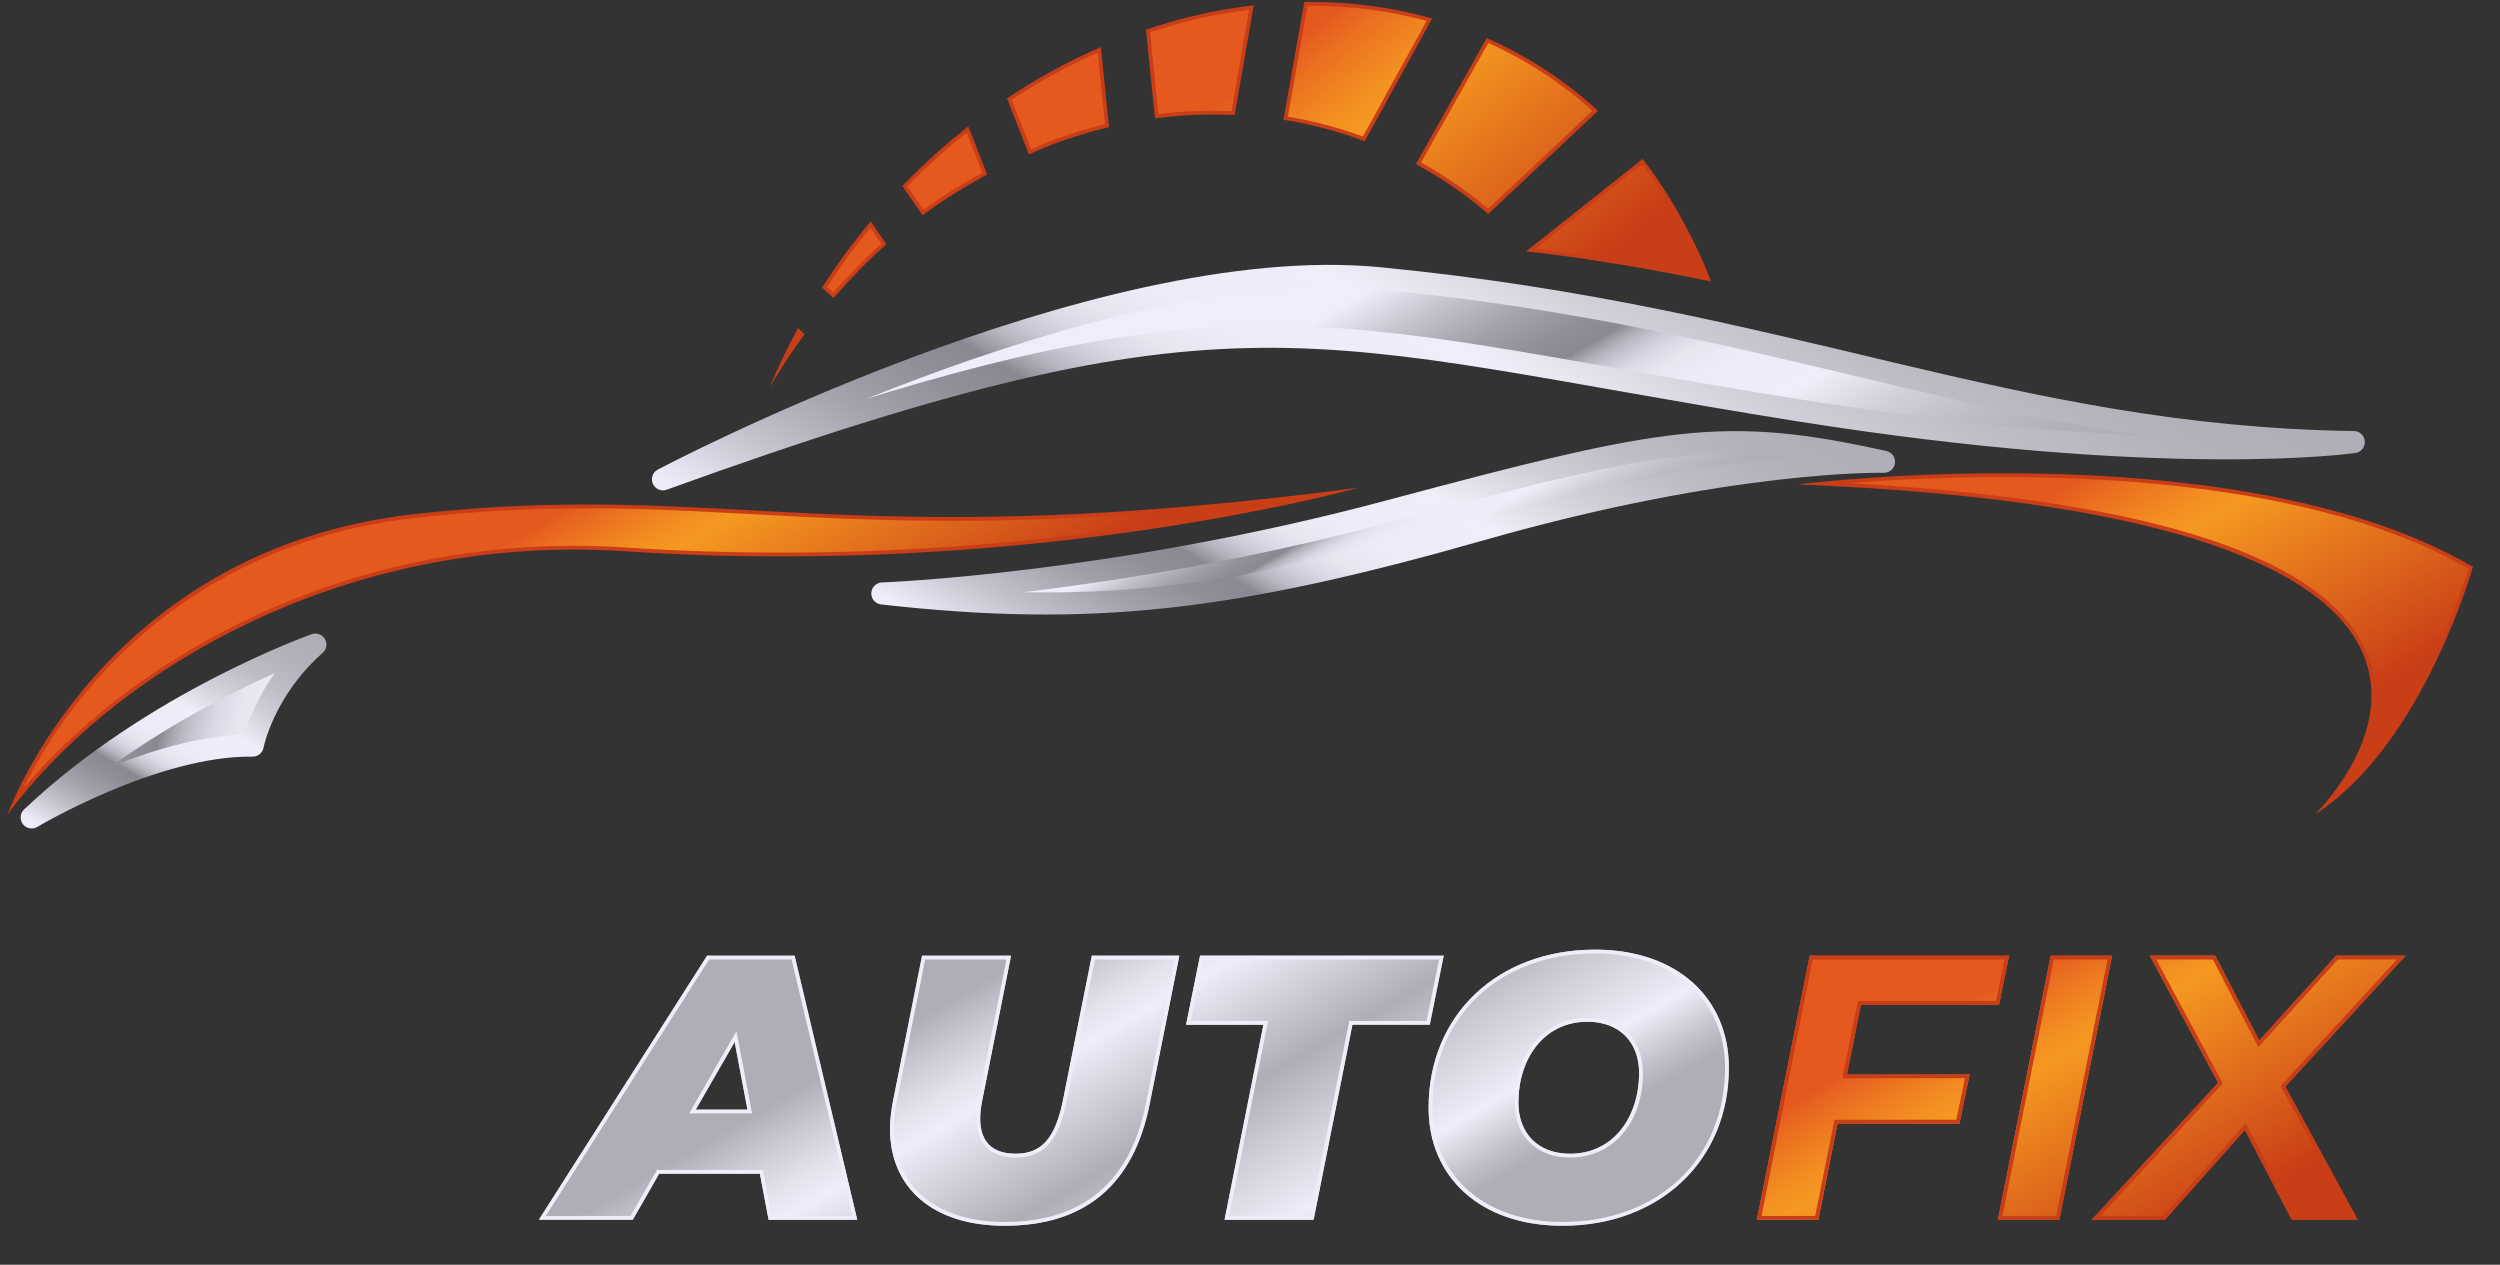 <?xml version="1.0" encoding="UTF-8"?>
<svg xmlns="http://www.w3.org/2000/svg" width="85" height="43" viewBox="0 0 85 43" fill="none">
  <rect x="0" y="0" width="85" height="43" fill="#333333" stroke="none"/>
  <g clip-path="url(#clip0_41_5816)">
    <path d="M0.506 27.259C1.336 25.413 5.011 18.553 14.106 17.542C16.1 17.321 17.956 17.218 19.945 17.218C21.852 17.218 23.629 17.313 25.51 17.414C27.608 17.527 29.778 17.643 32.373 17.643C36.327 17.643 40.405 17.369 45.13 16.782C42.563 17.392 35.482 18.854 26.573 18.854C24.795 18.854 23.014 18.795 21.279 18.68C20.696 18.641 20.106 18.622 19.525 18.622C10.499 18.622 3.729 23.186 0.506 27.259Z" fill="url(#paint0_linear_41_5816)"></path>
    <path d="M43.886 16.996C40.672 17.685 34.313 18.789 26.574 18.789C24.797 18.789 23.017 18.731 21.283 18.616C20.699 18.577 20.108 18.557 19.526 18.557C10.771 18.557 4.133 22.841 0.782 26.818C1.214 25.944 2.012 24.552 3.285 23.114C5.215 20.936 8.66 18.213 14.114 17.607C16.105 17.385 17.959 17.282 19.946 17.282C21.85 17.282 23.626 17.378 25.507 17.479C27.606 17.592 29.777 17.709 32.373 17.709C35.976 17.709 39.682 17.48 43.886 16.996ZM46.188 16.581C40.3 17.355 35.952 17.579 32.372 17.579C27.439 17.579 23.967 17.153 19.945 17.153C18.163 17.153 16.272 17.237 14.099 17.478C3.462 18.66 0.254 27.693 0.254 27.693C3.661 23.098 10.75 18.686 19.526 18.686C20.101 18.686 20.685 18.706 21.274 18.745C23.099 18.866 24.87 18.918 26.575 18.918C37.915 18.918 46.188 16.581 46.188 16.581Z" fill="#C93D17"></path>
    <path d="M22.541 16.297C22.541 16.297 37.215 8.52 46.895 9.459C60.824 10.809 68.295 14.861 80.029 15.03C80.029 15.03 73.698 15.959 61.035 13.933C44.373 11.267 42.211 9.193 22.541 16.297Z" fill="url(#paint1_linear_41_5816)" stroke="url(#paint2_linear_41_5816)" stroke-width="0.75" stroke-miterlimit="10" stroke-linecap="round" stroke-linejoin="round"></path>
    <path d="M30 20.178C30 20.178 37.831 19.893 47.234 17.377C56.724 14.838 58.619 14.501 64.056 15.7C64.056 15.7 58.878 15.576 50.399 17.994C41.919 20.412 37.113 20.98 30 20.178Z" fill="url(#paint3_linear_41_5816)" stroke="url(#paint4_linear_41_5816)" stroke-width="0.75" stroke-miterlimit="10" stroke-linecap="round" stroke-linejoin="round"></path>
    <path d="M79.133 27.312C79.851 26.453 81.245 24.421 80.459 22.344C79.178 18.957 72.959 16.974 61.972 16.443C63.136 16.331 65.397 16.155 68.113 16.155C72.892 16.155 79.522 16.702 84.005 19.302C83.841 19.852 82.26 24.939 79.133 27.312Z" fill="url(#paint5_linear_41_5816)"></path>
    <path d="M68.114 16.091V16.22C72.869 16.22 79.458 16.762 83.929 19.333C83.82 19.694 83.396 21.026 82.65 22.551C81.987 23.905 80.951 25.645 79.555 26.881C79.717 26.658 79.887 26.399 80.047 26.111C80.79 24.779 80.953 23.468 80.52 22.321C79.265 19.005 73.339 17.024 62.896 16.427C64.155 16.327 65.995 16.22 68.113 16.22L68.114 16.091ZM68.113 16.091C64.097 16.091 61.114 16.47 61.114 16.47C89.226 17.61 78.7 27.693 78.7 27.693C82.372 25.35 84.081 19.272 84.081 19.272C79.635 16.672 73.082 16.091 68.113 16.091Z" fill="#C93D17"></path>
    <path d="M8.591 25.35C8.591 25.35 8.949 23.483 10.722 21.916C10.722 21.916 5.235 23.852 1.077 27.793C1.077 27.793 5.235 25.308 8.591 25.35Z" fill="url(#paint6_linear_41_5816)" stroke="url(#paint7_linear_41_5816)" stroke-width="0.75" stroke-miterlimit="10" stroke-linecap="round" stroke-linejoin="round"></path>
    <path d="M26.616 12.32C26.783 11.964 26.962 11.611 27.15 11.261L27.27 11.369C27.047 11.673 26.828 11.991 26.616 12.32ZM28.034 9.768C28.51 9.03 29.036 8.312 29.598 7.633L30.053 8.294C29.487 8.795 28.924 9.368 28.335 10.042L28.034 9.768ZM58.072 9.484C57.484 9.36 54.772 8.802 52.05 8.5L55.837 5.496C56.685 6.591 57.551 8.136 58.072 9.484ZM30.764 6.33C31.432 5.642 32.148 4.993 32.895 4.402L33.484 5.904C32.708 6.325 32.019 6.759 31.381 7.227L30.764 6.33ZM50.6 7.188C49.869 6.564 49.072 6.014 48.228 5.552L50.576 1.377C51.926 1.979 53.158 2.782 54.238 3.767L50.6 7.188ZM34.316 3.37C35.293 2.721 36.321 2.157 37.374 1.695L37.637 4.273C37.078 4.409 36.53 4.572 36.007 4.757C35.712 4.861 35.424 4.986 35.145 5.107L35.019 5.162L34.316 3.37ZM46.369 4.721C45.503 4.401 44.61 4.164 43.712 4.018L44.4 0.131C44.455 0.13 44.51 0.13 44.565 0.13C45.956 0.13 47.313 0.311 48.6 0.667L46.369 4.721ZM39.032 1.054C39.552 0.88 40.034 0.74 40.505 0.625C41.167 0.463 41.837 0.342 42.549 0.255L41.924 3.843C41.697 3.834 41.469 3.829 41.241 3.829C40.57 3.829 39.943 3.869 39.327 3.951L39.032 1.054Z" fill="url(#paint8_linear_41_5816)"></path>
    <path d="M44.565 0.195C45.922 0.195 47.246 0.367 48.504 0.708L46.339 4.642C45.507 4.337 44.649 4.109 43.787 3.965L44.455 0.195C44.491 0.195 44.528 0.195 44.565 0.195ZM42.471 0.33L41.87 3.777C41.657 3.769 41.446 3.765 41.241 3.765C40.592 3.765 39.983 3.802 39.384 3.878L39.102 1.099C39.602 0.933 40.067 0.798 40.52 0.688C41.154 0.533 41.794 0.416 42.471 0.33ZM50.603 1.461C51.904 2.046 53.094 2.822 54.143 3.768L50.598 7.101C49.892 6.503 49.126 5.974 48.316 5.527L50.603 1.461ZM37.319 1.79L37.567 4.223C37.025 4.357 36.493 4.516 35.986 4.696C35.688 4.802 35.397 4.927 35.116 5.049L35.055 5.075L34.395 3.395C35.331 2.777 36.313 2.238 37.319 1.79ZM32.867 4.507L33.403 5.874C32.666 6.277 32.007 6.691 31.397 7.135L30.848 6.337C31.482 5.685 32.16 5.071 32.867 4.507ZM55.826 5.587C56.634 6.644 57.454 8.102 57.969 9.397C57.211 9.239 54.734 8.742 52.213 8.454L55.826 5.587ZM29.593 7.74L29.967 8.284C29.428 8.765 28.891 9.312 28.33 9.95L28.118 9.757C28.57 9.061 29.065 8.383 29.593 7.74ZM27.168 11.365L27.183 11.378C27.155 11.416 27.128 11.454 27.101 11.492C27.123 11.45 27.146 11.407 27.168 11.365ZM44.565 0.066C44.492 0.066 44.419 0.066 44.346 0.067L43.637 4.071C44.59 4.222 45.513 4.469 46.399 4.802L48.696 0.627C47.391 0.257 46.005 0.066 44.565 0.066ZM42.628 0.18C41.924 0.263 41.211 0.386 40.49 0.562C39.973 0.688 39.465 0.841 38.963 1.009L39.269 4.024C39.933 3.933 40.591 3.895 41.241 3.895C41.488 3.895 41.733 3.9 41.978 3.91L42.628 0.18ZM50.548 1.295L48.14 5.578C49.017 6.052 49.842 6.62 50.602 7.275L54.333 3.767C53.221 2.742 51.946 1.91 50.548 1.295ZM37.429 1.6C36.314 2.084 35.247 2.671 34.237 3.346L34.983 5.248C35.329 5.099 35.672 4.945 36.029 4.818C36.589 4.62 37.149 4.457 37.707 4.322L37.429 1.6ZM32.923 4.298C32.13 4.92 31.381 5.597 30.681 6.323L31.366 7.318C32.061 6.803 32.799 6.346 33.565 5.933L32.923 4.298ZM55.848 5.405L51.887 8.548C55.031 8.885 58.175 9.573 58.175 9.573C57.642 8.153 56.735 6.536 55.848 5.405ZM29.603 7.526C29.005 8.242 28.453 8.995 27.95 9.779L28.34 10.134C28.902 9.488 29.495 8.87 30.138 8.304L29.603 7.526ZM27.133 11.158C26.774 11.818 26.448 12.495 26.16 13.187C26.526 12.558 26.924 11.947 27.356 11.361L27.133 11.158Z" fill="#C93D17"></path>
    <path d="M25.837 39.906H22.412L21.515 41.471H18.321L24.041 32.493H27.017L29.145 41.471H26.132L25.837 39.906ZM25.413 37.726L24.977 35.43L23.656 37.726H25.413Z" fill="url(#paint9_linear_41_5816)"></path>
    <path d="M30.261 38.38C30.261 38.072 30.299 37.764 30.363 37.431L31.35 32.493H34.377L33.402 37.38C33.351 37.623 33.326 37.841 33.326 38.034C33.326 38.842 33.762 39.226 34.531 39.226C35.403 39.226 35.878 38.726 36.147 37.379L37.122 32.493H40.097L39.084 37.559C38.545 40.252 36.917 41.676 34.159 41.676C31.723 41.676 30.261 40.394 30.261 38.38Z" fill="url(#paint10_linear_41_5816)"></path>
    <path d="M42.957 34.84H40.328L40.802 32.493H49.087L48.613 34.84H45.983L44.663 41.471H41.636L42.957 34.84Z" fill="url(#paint11_linear_41_5816)"></path>
    <path d="M48.573 37.662C48.573 34.494 50.933 32.288 54.229 32.288C57.025 32.288 58.782 33.943 58.782 36.302C58.782 39.471 56.422 41.676 53.126 41.676C50.33 41.676 48.573 40.022 48.573 37.662ZM55.729 36.482C55.729 35.443 55.075 34.738 53.972 34.738C52.485 34.738 51.625 36.007 51.625 37.482C51.625 38.521 52.279 39.226 53.383 39.226C54.87 39.227 55.729 37.957 55.729 36.482Z" fill="url(#paint12_linear_41_5816)"></path>
    <path d="M26.915 32.623L28.982 41.341H26.239L25.964 39.882L25.944 39.777H25.837H22.412H22.337L22.3 39.842L21.44 41.341H18.557L24.112 32.623H26.915ZM23.433 37.855H23.657H25.414H25.57L25.541 37.702L25.105 35.406L25.039 35.063L24.865 35.366L23.544 37.661L23.433 37.855ZM27.017 32.493H24.041L18.321 41.471H21.515L22.412 39.906H25.837L26.132 41.471H29.145L27.017 32.493ZM23.657 37.726L24.978 35.43L25.414 37.726H23.657Z" fill="#EEEEFA"></path>
    <path d="M39.94 32.623L38.957 37.534C38.425 40.196 36.81 41.547 34.159 41.547C31.834 41.547 30.39 40.333 30.39 38.38C30.39 38.105 30.422 37.811 30.49 37.456L31.457 32.623H34.22L33.276 37.353C33.223 37.604 33.197 37.833 33.197 38.034C33.197 38.886 33.671 39.356 34.531 39.356C35.492 39.356 35.997 38.79 36.274 37.405L37.228 32.623H39.94ZM40.097 32.493H37.122L36.147 37.38C35.878 38.726 35.403 39.227 34.531 39.227C33.761 39.227 33.326 38.842 33.326 38.034C33.326 37.841 33.351 37.623 33.402 37.38L34.377 32.493H31.35L30.363 37.431C30.299 37.765 30.261 38.072 30.261 38.38C30.261 40.394 31.723 41.676 34.159 41.676C36.917 41.676 38.546 40.252 39.084 37.559L40.097 32.493Z" fill="#EEEEFA"></path>
    <path d="M48.929 32.623L48.506 34.711H45.983H45.877L45.856 34.815L44.556 41.341H41.793L43.083 34.865L43.114 34.711H42.957H40.486L40.908 32.623H48.929ZM49.087 32.493H40.802L40.327 34.84H42.956L41.635 41.471H44.662L45.983 34.84H48.612L49.087 32.493Z" fill="#EEEEFA"></path>
    <path d="M54.229 32.417C56.875 32.417 58.653 33.979 58.653 36.302C58.653 39.39 56.38 41.547 53.126 41.547C50.48 41.547 48.703 39.985 48.703 37.662C48.702 34.574 50.975 32.417 54.229 32.417ZM53.383 39.356C54.84 39.356 55.859 38.174 55.859 36.482C55.859 35.344 55.118 34.608 53.972 34.608C52.514 34.608 51.496 35.79 51.496 37.482C51.496 38.62 52.236 39.356 53.383 39.356ZM54.229 32.288C50.933 32.288 48.573 34.494 48.573 37.662C48.573 40.021 50.33 41.676 53.126 41.676C56.422 41.676 58.782 39.47 58.782 36.302C58.782 33.943 57.025 32.288 54.229 32.288ZM53.383 39.227C52.279 39.227 51.625 38.521 51.625 37.482C51.625 36.008 52.485 34.738 53.972 34.738C55.075 34.738 55.729 35.443 55.729 36.482C55.729 37.957 54.87 39.227 53.383 39.227Z" fill="#EEEEFA"></path>
    <path d="M63.273 34.161L62.798 36.533H66.966L66.62 38.2H62.478L61.824 41.471H59.733L61.529 32.493H68.313L67.967 34.161H63.273Z" fill="url(#paint13_linear_41_5816)"></path>
    <path d="M69.723 32.493H71.813L70.018 41.471H67.927L69.723 32.493Z" fill="url(#paint14_linear_41_5816)"></path>
    <path d="M77.7 36.944L80.162 41.471H77.918L76.327 38.418L73.609 41.471H71.12L75.417 36.815L73.096 32.493H75.314L76.815 35.379L79.431 32.493H81.791L77.7 36.944Z" fill="url(#paint15_linear_41_5816)"></path>
    <path d="M68.154 32.623L67.862 34.031H63.273H63.167L63.146 34.135L62.672 36.508L62.64 36.662H62.798H66.808L66.515 38.071H62.478H62.372L62.351 38.175L61.718 41.341H59.891L61.635 32.623H68.154ZM68.313 32.493H61.529L59.733 41.471H61.823L62.477 38.2H66.62L66.966 36.533H62.798L63.272 34.16H67.966L68.313 32.493Z" fill="#C93D17"></path>
    <path d="M71.656 32.623L69.912 41.341H68.085L69.829 32.623H71.656ZM71.813 32.493H69.723L67.927 41.471H70.018L71.813 32.493Z" fill="#C93D17"></path>
    <path d="M81.496 32.623L77.604 36.856L77.542 36.924L77.586 37.005L79.944 41.341H77.996L76.442 38.359L76.356 38.192L76.231 38.332L73.55 41.341H71.416L75.512 36.903L75.575 36.835L75.531 36.754L73.312 32.622H75.236L76.7 35.438L76.785 35.603L76.91 35.465L79.488 32.622L81.496 32.623ZM81.791 32.493H79.431L76.814 35.379L75.314 32.493H73.095L75.416 36.815L71.12 41.471H73.608L76.327 38.418L77.917 41.471H80.162L77.699 36.944L81.791 32.493Z" fill="#C93D17"></path>
  </g>
  <defs>
    <linearGradient id="paint0_linear_41_5816" x1="19.865" y1="16.906" x2="24.962" y2="25.733" gradientUnits="userSpaceOnUse">
      <stop offset="0.002" stop-color="#E5591F"></stop>
      <stop offset="0.093" stop-color="#EB7120"></stop>
      <stop offset="0.226" stop-color="#F28E21"></stop>
      <stop offset="0.302" stop-color="#F59921"></stop>
      <stop offset="0.472" stop-color="#EA821E"></stop>
      <stop offset="1" stop-color="#C93D17"></stop>
    </linearGradient>
    <linearGradient id="paint1_linear_41_5816" x1="47.606" y1="9.291" x2="56.225" y2="24.22" gradientUnits="userSpaceOnUse">
      <stop stop-color="#EEEEFA"></stop>
      <stop offset="0.096" stop-color="#C3C3CE"></stop>
      <stop offset="0.184" stop-color="#A3A3AE"></stop>
      <stop offset="0.257" stop-color="#90909A"></stop>
      <stop offset="0.307" stop-color="#898993"></stop>
      <stop offset="0.317" stop-color="#9A9AA4"></stop>
      <stop offset="0.336" stop-color="#B4B4BF"></stop>
      <stop offset="0.359" stop-color="#C9C9D5"></stop>
      <stop offset="0.385" stop-color="#DADAE6"></stop>
      <stop offset="0.417" stop-color="#E6E6F1"></stop>
      <stop offset="0.463" stop-color="#ECECF8"></stop>
      <stop offset="0.589" stop-color="#EEEEFA"></stop>
      <stop offset="0.6" stop-color="#EBEBF6"></stop>
      <stop offset="0.7" stop-color="#D0D0DA"></stop>
      <stop offset="0.801" stop-color="#BDBDC6"></stop>
      <stop offset="0.901" stop-color="#B2B2BA"></stop>
      <stop offset="1" stop-color="#AEAEB6"></stop>
    </linearGradient>
    <linearGradient id="paint2_linear_41_5816" x1="43.776" y1="28.669" x2="58.794" y2="2.658" gradientUnits="userSpaceOnUse">
      <stop stop-color="#EEEEFA"></stop>
      <stop offset="0.096" stop-color="#C3C3CE"></stop>
      <stop offset="0.184" stop-color="#A3A3AE"></stop>
      <stop offset="0.257" stop-color="#90909A"></stop>
      <stop offset="0.307" stop-color="#898993"></stop>
      <stop offset="0.317" stop-color="#9A9AA4"></stop>
      <stop offset="0.336" stop-color="#B4B4BF"></stop>
      <stop offset="0.359" stop-color="#C9C9D5"></stop>
      <stop offset="0.385" stop-color="#DADAE6"></stop>
      <stop offset="0.417" stop-color="#E6E6F1"></stop>
      <stop offset="0.463" stop-color="#ECECF8"></stop>
      <stop offset="0.589" stop-color="#EEEEFA"></stop>
      <stop offset="0.6" stop-color="#EBEBF6"></stop>
      <stop offset="0.7" stop-color="#D0D0DA"></stop>
      <stop offset="0.801" stop-color="#BDBDC6"></stop>
      <stop offset="0.901" stop-color="#B2B2BA"></stop>
      <stop offset="1" stop-color="#AEAEB6"></stop>
    </linearGradient>
    <linearGradient id="paint3_linear_41_5816" x1="45.278" y1="14.908" x2="49.377" y2="22.008" gradientUnits="userSpaceOnUse">
      <stop stop-color="#EEEEFA"></stop>
      <stop offset="0.096" stop-color="#C3C3CE"></stop>
      <stop offset="0.184" stop-color="#A3A3AE"></stop>
      <stop offset="0.257" stop-color="#90909A"></stop>
      <stop offset="0.307" stop-color="#898993"></stop>
      <stop offset="0.317" stop-color="#9A9AA4"></stop>
      <stop offset="0.336" stop-color="#B4B4BF"></stop>
      <stop offset="0.359" stop-color="#C9C9D5"></stop>
      <stop offset="0.385" stop-color="#DADAE6"></stop>
      <stop offset="0.417" stop-color="#E6E6F1"></stop>
      <stop offset="0.463" stop-color="#ECECF8"></stop>
      <stop offset="0.589" stop-color="#EEEEFA"></stop>
      <stop offset="0.6" stop-color="#EBEBF6"></stop>
      <stop offset="0.7" stop-color="#D0D0DA"></stop>
      <stop offset="0.801" stop-color="#BDBDC6"></stop>
      <stop offset="0.901" stop-color="#B2B2BA"></stop>
      <stop offset="1" stop-color="#AEAEB6"></stop>
    </linearGradient>
    <linearGradient id="paint4_linear_41_5816" x1="41.753" y1="27.076" x2="52.303" y2="8.802" gradientUnits="userSpaceOnUse">
      <stop stop-color="#EEEEFA"></stop>
      <stop offset="0.096" stop-color="#C3C3CE"></stop>
      <stop offset="0.184" stop-color="#A3A3AE"></stop>
      <stop offset="0.257" stop-color="#90909A"></stop>
      <stop offset="0.307" stop-color="#898993"></stop>
      <stop offset="0.317" stop-color="#9A9AA4"></stop>
      <stop offset="0.336" stop-color="#B4B4BF"></stop>
      <stop offset="0.359" stop-color="#C9C9D5"></stop>
      <stop offset="0.385" stop-color="#DADAE6"></stop>
      <stop offset="0.417" stop-color="#E6E6F1"></stop>
      <stop offset="0.463" stop-color="#ECECF8"></stop>
      <stop offset="0.589" stop-color="#EEEEFA"></stop>
      <stop offset="0.6" stop-color="#EBEBF6"></stop>
      <stop offset="0.7" stop-color="#D0D0DA"></stop>
      <stop offset="0.801" stop-color="#BDBDC6"></stop>
      <stop offset="0.901" stop-color="#B2B2BA"></stop>
      <stop offset="1" stop-color="#AEAEB6"></stop>
    </linearGradient>
    <linearGradient id="paint5_linear_41_5816" x1="71.719" y1="15.675" x2="77.328" y2="25.39" gradientUnits="userSpaceOnUse">
      <stop offset="0.002" stop-color="#E5591F"></stop>
      <stop offset="0.093" stop-color="#EB7120"></stop>
      <stop offset="0.226" stop-color="#F28E21"></stop>
      <stop offset="0.302" stop-color="#F59921"></stop>
      <stop offset="0.472" stop-color="#EA821E"></stop>
      <stop offset="1" stop-color="#C93D17"></stop>
    </linearGradient>
    <linearGradient id="paint6_linear_41_5816" x1="-1.34" y1="23.171" x2="20.855" y2="28.332" gradientUnits="userSpaceOnUse">
      <stop stop-color="#EEEEFA"></stop>
      <stop offset="0.096" stop-color="#C3C3CE"></stop>
      <stop offset="0.184" stop-color="#A3A3AE"></stop>
      <stop offset="0.257" stop-color="#90909A"></stop>
      <stop offset="0.307" stop-color="#898993"></stop>
      <stop offset="0.317" stop-color="#9A9AA4"></stop>
      <stop offset="0.336" stop-color="#B4B4BF"></stop>
      <stop offset="0.359" stop-color="#C9C9D5"></stop>
      <stop offset="0.385" stop-color="#DADAE6"></stop>
      <stop offset="0.417" stop-color="#E6E6F1"></stop>
      <stop offset="0.463" stop-color="#ECECF8"></stop>
      <stop offset="0.589" stop-color="#EEEEFA"></stop>
      <stop offset="0.6" stop-color="#EBEBF6"></stop>
      <stop offset="0.7" stop-color="#D0D0DA"></stop>
      <stop offset="0.801" stop-color="#BDBDC6"></stop>
      <stop offset="0.901" stop-color="#B2B2BA"></stop>
      <stop offset="1" stop-color="#AEAEB6"></stop>
    </linearGradient>
    <linearGradient id="paint7_linear_41_5816" x1="3.373" y1="29.23" x2="8.426" y2="20.478" gradientUnits="userSpaceOnUse">
      <stop stop-color="#EEEEFA"></stop>
      <stop offset="0.096" stop-color="#C3C3CE"></stop>
      <stop offset="0.184" stop-color="#A3A3AE"></stop>
      <stop offset="0.257" stop-color="#90909A"></stop>
      <stop offset="0.307" stop-color="#898993"></stop>
      <stop offset="0.317" stop-color="#9A9AA4"></stop>
      <stop offset="0.336" stop-color="#B4B4BF"></stop>
      <stop offset="0.359" stop-color="#C9C9D5"></stop>
      <stop offset="0.385" stop-color="#DADAE6"></stop>
      <stop offset="0.417" stop-color="#E6E6F1"></stop>
      <stop offset="0.463" stop-color="#ECECF8"></stop>
      <stop offset="0.589" stop-color="#EEEEFA"></stop>
      <stop offset="0.6" stop-color="#EBEBF6"></stop>
      <stop offset="0.7" stop-color="#D0D0DA"></stop>
      <stop offset="0.801" stop-color="#BDBDC6"></stop>
      <stop offset="0.901" stop-color="#B2B2BA"></stop>
      <stop offset="1" stop-color="#AEAEB6"></stop>
    </linearGradient>
    <linearGradient id="paint8_linear_41_5816" x1="38.645" y1="5.703" x2="46.362" y2="15.294" gradientUnits="userSpaceOnUse">
      <stop offset="0.002" stop-color="#E5591F"></stop>
      <stop offset="0.093" stop-color="#EB7120"></stop>
      <stop offset="0.226" stop-color="#F28E21"></stop>
      <stop offset="0.302" stop-color="#F59921"></stop>
      <stop offset="0.472" stop-color="#EA821E"></stop>
      <stop offset="1" stop-color="#C93D17"></stop>
    </linearGradient>
    <linearGradient id="paint9_linear_41_5816" x1="35.131" y1="32.401" x2="42.416" y2="45.018" gradientUnits="userSpaceOnUse">
      <stop stop-color="#AEAEB6"></stop>
      <stop offset="0.082" stop-color="#C8C8D2"></stop>
      <stop offset="0.187" stop-color="#E4E4EF"></stop>
      <stop offset="0.247" stop-color="#EEEEFA"></stop>
      <stop offset="0.279" stop-color="#E6E6F2"></stop>
      <stop offset="0.52" stop-color="#AEAEB6"></stop>
      <stop offset="0.669" stop-color="#CECED8"></stop>
      <stop offset="0.838" stop-color="#EEEEFA"></stop>
      <stop offset="0.845" stop-color="#EBEBF7"></stop>
      <stop offset="0.948" stop-color="#BFBFC8"></stop>
      <stop offset="1" stop-color="#AEAEB6"></stop>
    </linearGradient>
    <linearGradient id="paint10_linear_41_5816" x1="35.131" y1="32.401" x2="42.416" y2="45.018" gradientUnits="userSpaceOnUse">
      <stop stop-color="#AEAEB6"></stop>
      <stop offset="0.082" stop-color="#C8C8D2"></stop>
      <stop offset="0.187" stop-color="#E4E4EF"></stop>
      <stop offset="0.247" stop-color="#EEEEFA"></stop>
      <stop offset="0.279" stop-color="#E6E6F2"></stop>
      <stop offset="0.52" stop-color="#AEAEB6"></stop>
      <stop offset="0.669" stop-color="#CECED8"></stop>
      <stop offset="0.838" stop-color="#EEEEFA"></stop>
      <stop offset="0.845" stop-color="#EBEBF7"></stop>
      <stop offset="0.948" stop-color="#BFBFC8"></stop>
      <stop offset="1" stop-color="#AEAEB6"></stop>
    </linearGradient>
    <linearGradient id="paint11_linear_41_5816" x1="35.131" y1="32.401" x2="42.416" y2="45.018" gradientUnits="userSpaceOnUse">
      <stop stop-color="#AEAEB6"></stop>
      <stop offset="0.082" stop-color="#C8C8D2"></stop>
      <stop offset="0.187" stop-color="#E4E4EF"></stop>
      <stop offset="0.247" stop-color="#EEEEFA"></stop>
      <stop offset="0.279" stop-color="#E6E6F2"></stop>
      <stop offset="0.52" stop-color="#AEAEB6"></stop>
      <stop offset="0.669" stop-color="#CECED8"></stop>
      <stop offset="0.838" stop-color="#EEEEFA"></stop>
      <stop offset="0.845" stop-color="#EBEBF7"></stop>
      <stop offset="0.948" stop-color="#BFBFC8"></stop>
      <stop offset="1" stop-color="#AEAEB6"></stop>
    </linearGradient>
    <linearGradient id="paint12_linear_41_5816" x1="35.131" y1="32.401" x2="42.416" y2="45.018" gradientUnits="userSpaceOnUse">
      <stop stop-color="#AEAEB6"></stop>
      <stop offset="0.082" stop-color="#C8C8D2"></stop>
      <stop offset="0.187" stop-color="#E4E4EF"></stop>
      <stop offset="0.247" stop-color="#EEEEFA"></stop>
      <stop offset="0.279" stop-color="#E6E6F2"></stop>
      <stop offset="0.52" stop-color="#AEAEB6"></stop>
      <stop offset="0.669" stop-color="#CECED8"></stop>
      <stop offset="0.838" stop-color="#EEEEFA"></stop>
      <stop offset="0.845" stop-color="#EBEBF7"></stop>
      <stop offset="0.948" stop-color="#BFBFC8"></stop>
      <stop offset="1" stop-color="#AEAEB6"></stop>
    </linearGradient>
    <linearGradient id="paint13_linear_41_5816" x1="68.508" y1="33.079" x2="73.837" y2="42.308" gradientUnits="userSpaceOnUse">
      <stop offset="0.002" stop-color="#E5591F"></stop>
      <stop offset="0.093" stop-color="#EB7120"></stop>
      <stop offset="0.226" stop-color="#F28E21"></stop>
      <stop offset="0.302" stop-color="#F59921"></stop>
      <stop offset="0.472" stop-color="#EA821E"></stop>
      <stop offset="1" stop-color="#C93D17"></stop>
    </linearGradient>
    <linearGradient id="paint14_linear_41_5816" x1="68.508" y1="33.079" x2="73.837" y2="42.308" gradientUnits="userSpaceOnUse">
      <stop offset="0.002" stop-color="#E5591F"></stop>
      <stop offset="0.093" stop-color="#EB7120"></stop>
      <stop offset="0.226" stop-color="#F28E21"></stop>
      <stop offset="0.302" stop-color="#F59921"></stop>
      <stop offset="0.472" stop-color="#EA821E"></stop>
      <stop offset="1" stop-color="#C93D17"></stop>
    </linearGradient>
    <linearGradient id="paint15_linear_41_5816" x1="68.508" y1="33.079" x2="73.837" y2="42.308" gradientUnits="userSpaceOnUse">
      <stop offset="0.002" stop-color="#E5591F"></stop>
      <stop offset="0.093" stop-color="#EB7120"></stop>
      <stop offset="0.226" stop-color="#F28E21"></stop>
      <stop offset="0.302" stop-color="#F59921"></stop>
      <stop offset="0.472" stop-color="#EA821E"></stop>
      <stop offset="1" stop-color="#C93D17"></stop>
    </linearGradient>
    <clipPath id="clip0_41_5816">
      <rect width="85" height="42" fill="white" transform="translate(0 0.033)"></rect>
    </clipPath>
  </defs>
</svg>
